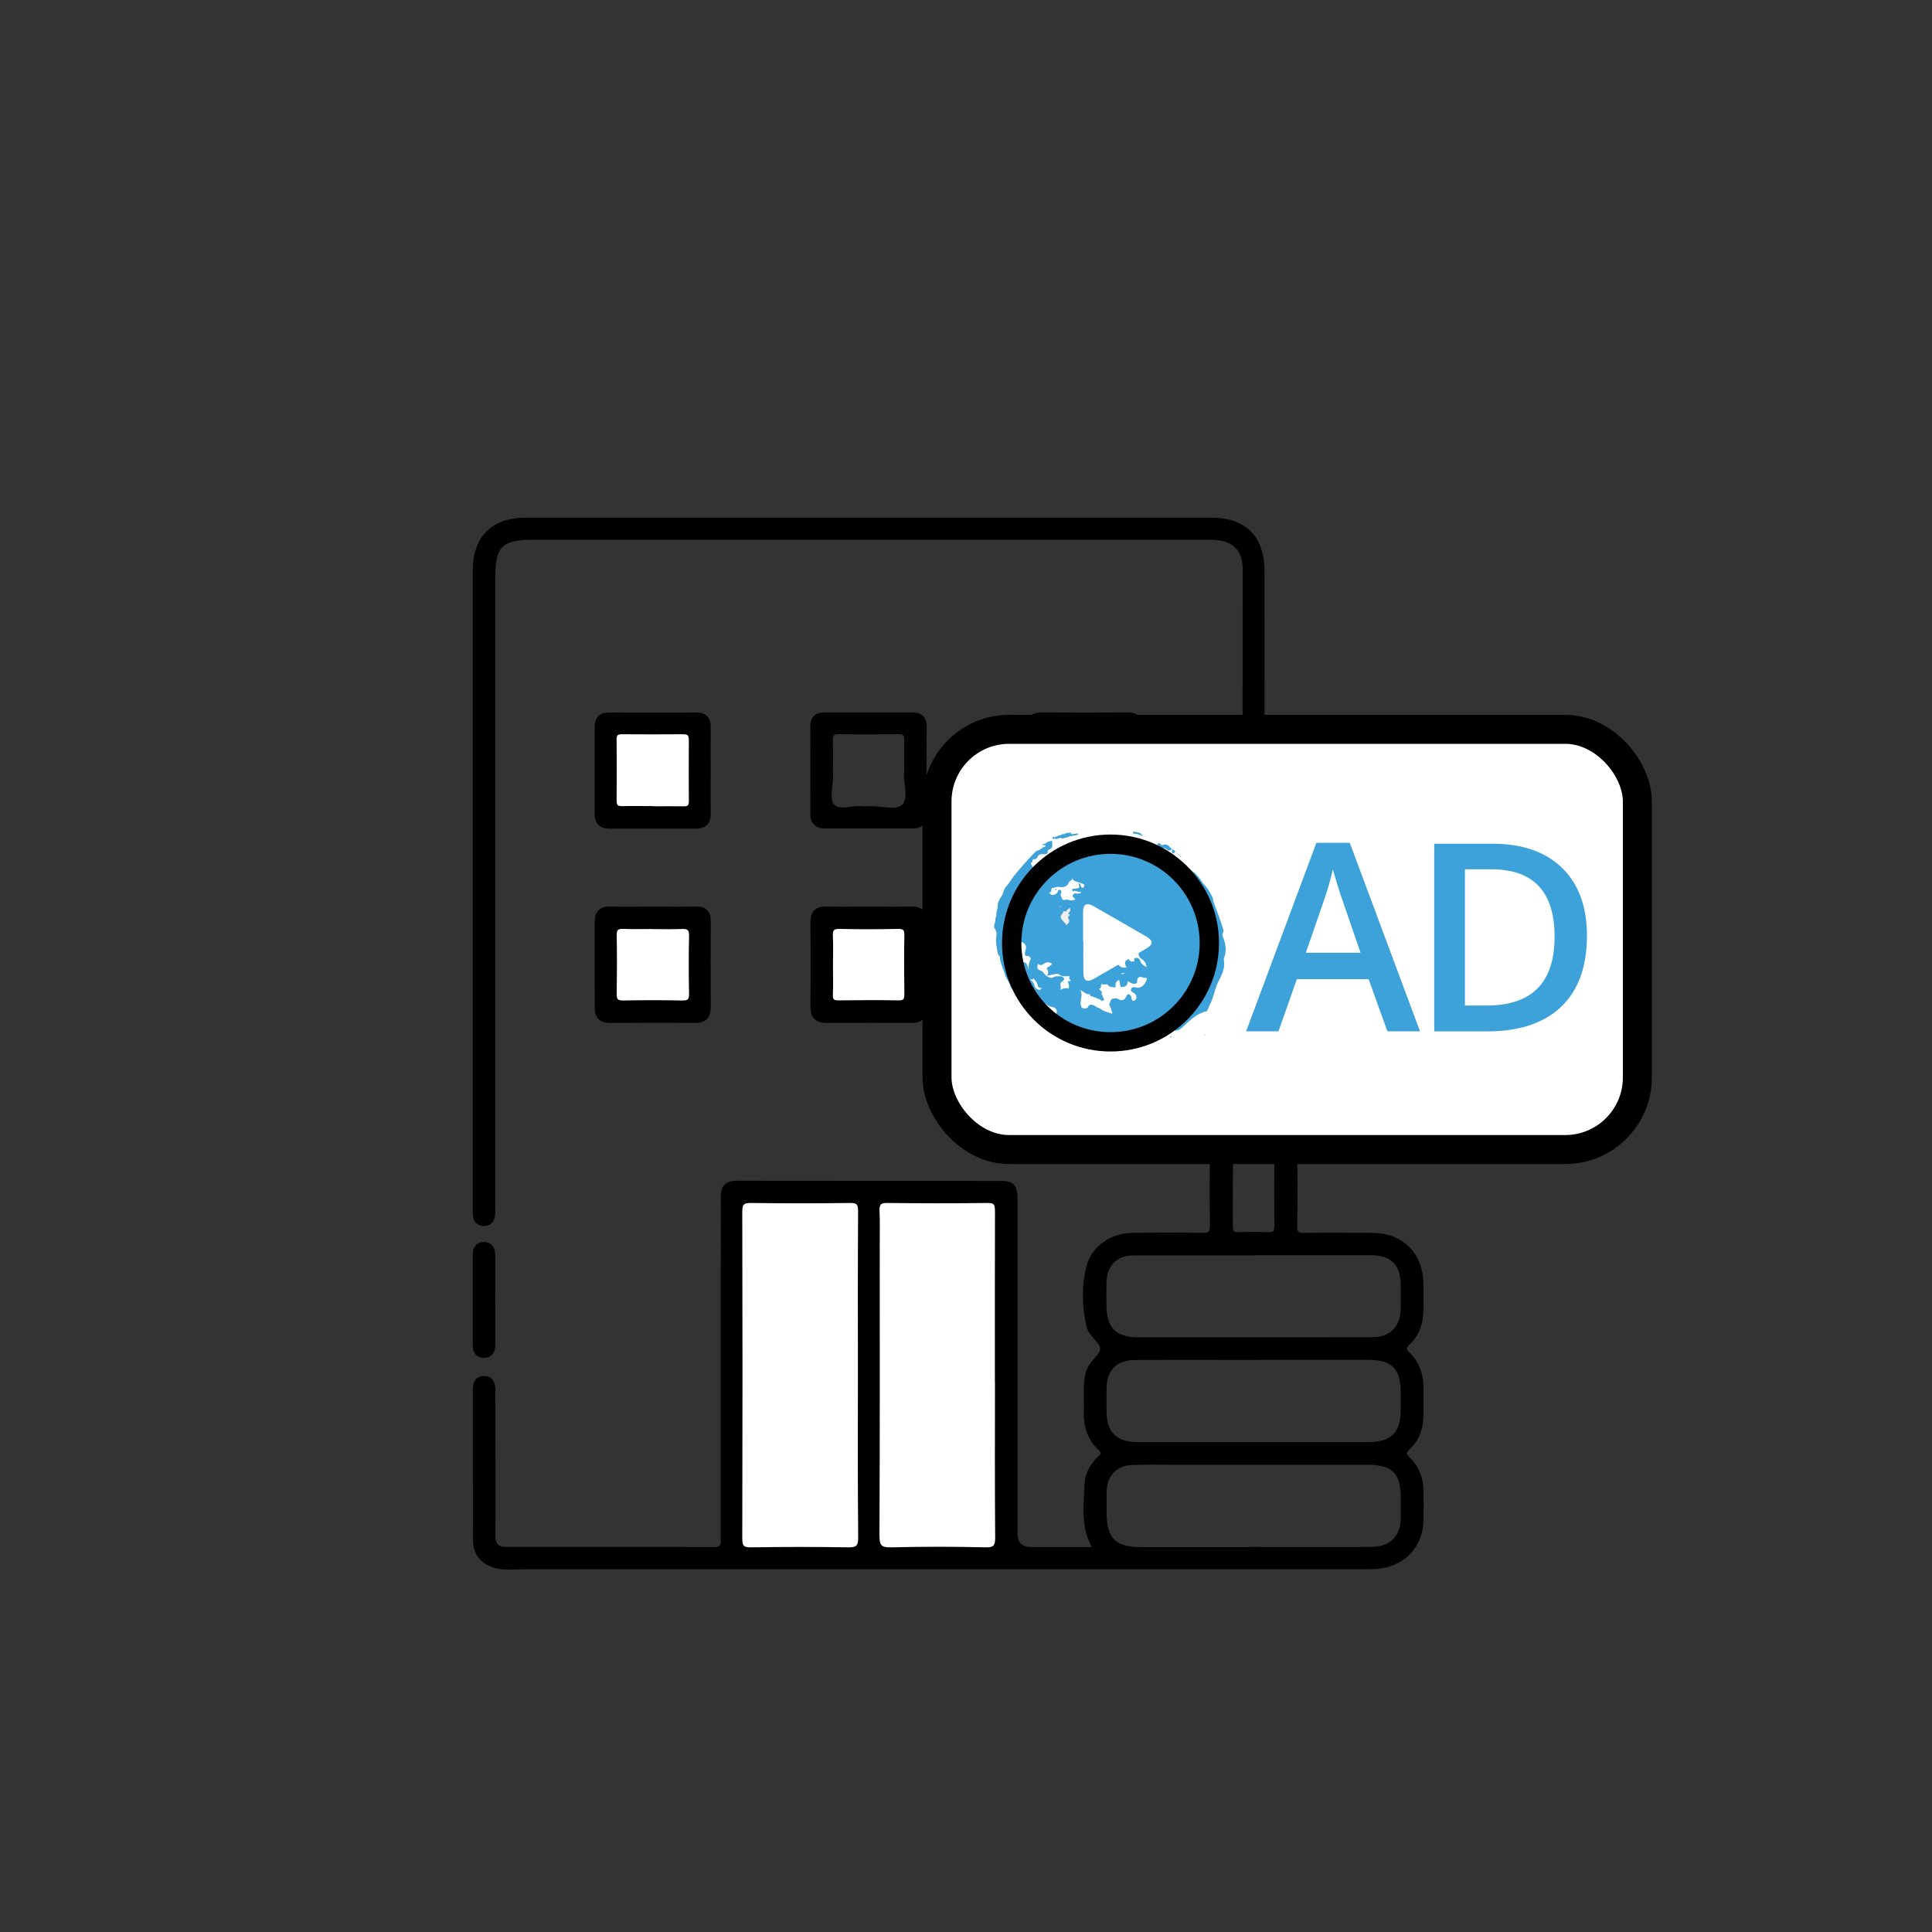 <?xml version="1.0" encoding="UTF-8"?>
<svg id="Layer_1" data-name="Layer 1" xmlns="http://www.w3.org/2000/svg" viewBox="0 0 200 200">
  <rect x="0" y="0" width="200" height="200" fill="#333333" stroke="none"/>
  <defs>
    <style>
      .cls-1 {
        stroke-width: .5px;
      }

      .cls-1, .cls-2, .cls-3 {
        stroke: #000;
        stroke-miterlimit: 10;
      }

      .cls-2 {
        fill: none;
        stroke-width: 2px;
      }

      .cls-3 {
        stroke-width: 3px;
      }

      .cls-3, .cls-4 {
        fill: #fff;
      }

      .cls-5 {
        fill: #3da1da;
      }

      .cls-5, .cls-4, .cls-6 {
        stroke-width: 0px;
      }

      .cls-6 {
        fill: #efefef;
      }
    </style>
  </defs>
  <rect class="cls-4" x="63.21" y="75.46" width="8.74" height="8.74"/>
  <rect class="cls-4" x="85.68" y="95.44" width="8.74" height="8.74"/>
  <rect class="cls-4" x="62.8" y="95.77" width="8.74" height="8.74"/>
  <rect class="cls-4" x="76.09" y="123.99" width="27.14" height="36.71"/>
  <g>
    <path class="cls-1" d="m113.45,160.37c-1.42-2.23-.99-4.47-.94-6.64.03-1.08.56-2.05,1.37-2.79.42-.38.45-.61.02-1.01-1.1-1.03-1.51-2.36-1.45-3.84.05-1.37-.16-2.75.24-4.1.29-.98,1.51-1.64,1.45-2.43-.05-.73-1.22-1.38-1.43-2.33-.45-2.02-.5-4.07,0-6.07.5-1.98,2.41-3.27,4.54-3.29,2.4-.02,4.8-.04,7.2.01.84.02,1.07-.28,1.05-1.08-.04-2.32-.04-4.64,0-6.96.01-.77-.24-1.01-1.01-1-3.74.03-7.47.02-11.21,0-4.22-.02-6.76-2.56-6.76-6.76,0-6.06,0-12.11,0-18.17,0-4.35,2.51-6.85,6.9-6.86,4.76,0,9.52-.03,14.28.02.94,0,1.19-.28,1.19-1.2-.02-9.01,0-18.01,0-27.02,0-2.09-1.23-3.22-3.5-3.22-10.26,0-20.53,0-30.79,0-13.21,0-26.43,0-39.64,0-3.06,0-3.93.89-3.93,3.91,0,21.83,0,43.66,0,65.48,0,.35,0,.71-.1,1.05-.12.42-.45.63-.91.59-.44-.04-.73-.29-.8-.73-.04-.31-.03-.63-.03-.94,0-21.98,0-43.97,0-65.95,0-3.31,1.86-5.2,5.19-5.2,23.68-.01,47.35-.01,71.03,0,3.42,0,5.23,1.84,5.24,5.26.01,8.85.02,17.7-.02,26.55,0,1.12.27,1.46,1.42,1.45,4.72-.07,9.44-.03,14.16-.03,4.3,0,6.8,2.51,6.81,6.82,0,6.14,0,12.27,0,18.41,0,3.89-2.59,6.5-6.51,6.53-3.78.03-7.55.03-11.33-.01-.85,0-1.18.18-1.15,1.1.06,2.32.05,4.64,0,6.96-.01.77.23,1.02,1.01,1,2.36-.04,4.72-.02,7.08,0,2.95.02,4.94,2,4.98,4.97.01.94.01,1.89,0,2.83-.02,1.27-.4,2.43-1.33,3.3-.56.52-.48.79.02,1.28.93.92,1.33,2.11,1.32,3.43,0,.94,0,1.89,0,2.83-.02,1.27-.4,2.43-1.33,3.3-.56.52-.48.79.02,1.28.9.89,1.31,2.04,1.32,3.31,0,.98.02,1.97,0,2.95-.06,2.57-1.78,4.47-4.32,4.77-.58.07-1.18.07-1.77.07-28.95,0-57.89,0-86.84,0-.9,0-1.81.12-2.71-.08-1.36-.3-2.26-1.24-2.26-2.63-.03-5.23-.02-10.46-.02-15.69,0-.63.2-1.11.92-1.1.72,0,.91.54.91,1.14.01,2.05,0,4.09.01,6.14,0,2.99.02,5.98-.01,8.97-.01,1.01.42,1.44,1.4,1.44,7.16,0,14.32-.02,21.47.01,1.08,0,.96-.63.96-1.31,0-9.28,0-18.56,0-27.84,0-2.44.03-4.88,0-7.31-.02-1.07.43-1.47,1.48-1.46,9.08.02,18.17,0,27.26.02,1.25,0,1.49.32,1.49,1.82,0,11.48,0,22.97,0,34.45q0,1.62,1.67,1.63c2.16,0,4.31,0,6.72,0Zm16.27-43.45c5.58,0,11.17.02,16.75,0,2.89-.01,4.63-1.78,4.63-4.64,0-6.17,0-12.35,0-18.52,0-3.03-1.71-4.77-4.74-4.78-11.05-.01-22.1-.01-33.15,0-3.04,0-4.75,1.74-4.75,4.77,0,6.02.1,12.04-.04,18.05-.08,3.3,2.03,5.21,5.14,5.16,5.39-.09,10.78-.03,16.16-.03Zm-40.66,25.47c0-5.66-.02-11.32.02-16.98,0-.88-.25-1.15-1.13-1.13-3.38.05-6.76.05-10.14,0-.9-.01-1.23.21-1.22,1.17.03,11.28.03,22.56,0,33.84,0,.87.26,1.15,1.14,1.14,3.34-.05,6.68-.06,10.02,0,1.02.02,1.35-.23,1.34-1.3-.06-5.58-.03-11.16-.03-16.74Zm14.18.09c0-5.7-.01-11.39.01-17.09,0-.77-.15-1.12-1.02-1.11-3.46.05-6.92.04-10.37,0-.85-.01-1.09.29-1.06,1.09.05,1.22.02,2.44.02,3.65,0,9.98.02,19.96-.03,29.94,0,1.23.36,1.5,1.53,1.47,3.22-.08,6.44-.08,9.66,0,1.08.03,1.3-.33,1.29-1.34-.05-5.54-.02-11.08-.02-16.62Zm26.55,17.91c4.05,0,8.09.02,12.14,0,2.13-.02,3.3-1.2,3.33-3.27,0-.67,0-1.34,0-2,0-2.77-.97-3.74-3.76-3.74-6.72,0-13.44,0-20.16,0-1.41,0-2.83-.03-4.24.03-1.65.08-2.74,1.25-2.79,2.91-.02.79,0,1.57,0,2.36,0,2.66,1.05,3.72,3.7,3.73,3.93,0,7.86,0,11.79,0Zm.04-19.86h0c-4.13,0-8.25-.02-12.38.01-2.01.01-3.12,1.17-3.15,3.16-.01.79,0,1.57,0,2.36.01,2.34,1.11,3.47,3.46,3.48,3.06.02,6.13,0,9.19,0,4.87,0,9.74,0,14.62,0,2.59,0,3.68-1.07,3.68-3.62,0-.63,0-1.26,0-1.89,0-2.45-1.05-3.5-3.52-3.51-3.97-.01-7.94,0-11.91,0Zm0-10.82c-4.17,0-8.33-.01-12.5,0-1.84,0-3,1.19-3.04,3.02-.02.79,0,1.57,0,2.36,0,2.51,1.09,3.6,3.57,3.6,4.17,0,8.33,0,12.5,0,3.89,0,7.78.01,11.67-.01,2.04-.01,3.19-1.19,3.22-3.24.01-.82,0-1.65,0-2.48-.02-2.14-1.13-3.26-3.27-3.27-4.05-.01-8.09,0-12.14,0Zm-2.46-6.39c0,1.21.01,2.43,0,3.64,0,.58.18.86.81.84,1.06-.03,2.12-.03,3.17,0,.62.02.82-.24.82-.83-.02-2.43-.02-4.86,0-7.29,0-.64-.3-.8-.87-.78-1.02.03-2.04.04-3.05,0-.67-.03-.9.25-.88.89.03,1.17,0,2.35,0,3.52Z"/>
    <path class="cls-1" d="m89.91,94.1c1.45,0,2.91.03,4.36-.01.99-.03,1.44.34,1.43,1.37-.03,2.94-.03,5.89,0,8.83,0,.95-.4,1.36-1.33,1.35-2.94-.01-5.89-.02-8.83,0-1.01,0-1.4-.47-1.39-1.45.02-2.9.02-5.81,0-8.71,0-1,.41-1.42,1.42-1.39,1.45.04,2.9.01,4.36.01Zm-3.93,5.78c0,1.02.03,2.04-.01,3.06-.03.68.22.88.88.87,2.04-.03,4.08-.04,6.12,0,.77.02.91-.3.9-.97-.03-2-.04-4,0-6,.02-.73-.24-.95-.95-.93-2,.04-4,.05-6,0-.82-.02-.99.32-.95,1.04.05.98.01,1.96.01,2.94Z"/>
    <path class="cls-1" d="m89.96,74c1.45,0,2.91.02,4.36,0,.93-.02,1.37.32,1.36,1.3-.03,2.99-.02,5.97,0,8.96,0,.85-.39,1.25-1.2,1.25-3.03,0-6.05,0-9.08,0-.87,0-1.28-.44-1.27-1.33.01-2.99,0-5.97,0-8.96,0-.82.38-1.23,1.22-1.22,1.53.01,3.07,0,4.6,0h0Zm3.9,5.97c0-1.25-.03-2.28,0-3.3.02-.63-.17-.93-.86-.92-2.04.03-4.09.04-6.13,0-.75-.01-.94.29-.91.98.05,1.22-.01,2.44.02,3.66.03,1.05-.44,2.39.19,3.08.65.71,2.01.15,3.05.24.23.02.47.02.71,0,1.25-.07,2.87.53,3.64-.23.83-.82.14-2.46.27-3.51Z"/>
    <path class="cls-1" d="m106.52,79.79c0-1.45.03-2.91-.01-4.36-.03-.99.33-1.44,1.36-1.43,2.95.03,5.9.03,8.84,0,.96,0,1.35.41,1.35,1.34-.01,2.95-.01,5.9,0,8.84,0,.96-.48,1.34-1.39,1.34-2.95,0-5.9,0-8.84,0-.93,0-1.35-.4-1.32-1.37.05-1.45.01-2.91.01-4.36Zm9.7.03c0-1.02-.03-2.05.01-3.07.03-.68-.14-1.01-.9-.99-2.04.04-4.09.02-6.13,0-.56,0-.87.14-.87.79.03,2.12.03,4.25,0,6.37,0,.63.24.81.84.8,2.08-.02,4.17-.03,6.25,0,.63,0,.82-.25.8-.84-.03-1.02,0-2.04,0-3.07Z"/>
    <path class="cls-1" d="m67.6,94.1c1.45,0,2.91.03,4.36-.01.95-.03,1.37.34,1.37,1.3-.02,2.95-.02,5.89,0,8.84,0,1-.41,1.42-1.42,1.41-2.91-.03-5.82-.02-8.72,0-.94,0-1.38-.39-1.37-1.33,0-2.95,0-5.89-.01-8.84,0-1,.42-1.42,1.43-1.38,1.45.05,2.91.01,4.36.01Zm.11,1.82c-1.06,0-2.12.03-3.17-.01-.71-.03-.97.21-.95.94.04,2,.03,4,0,6-.01.69.17.98.92.97,2.04-.04,4.08-.04,6.11,0,.71.01.97-.21.96-.93-.04-2-.04-4,0-6,.02-.81-.32-1.01-1.05-.97-.94.04-1.88.01-2.82.01Z"/>
    <path class="cls-1" d="m73.32,79.75c0,1.49-.02,2.98,0,4.48.01.89-.4,1.3-1.28,1.3-2.98,0-5.97,0-8.95,0-.88,0-1.28-.42-1.28-1.3.01-2.98.01-5.97,0-8.95,0-.88.38-1.27,1.29-1.27,2.98.02,5.97.03,8.95,0,.91,0,1.28.39,1.27,1.27-.02,1.49,0,2.98,0,4.48Zm-5.72,3.97c1.06,0,2.12-.02,3.18,0,.55.01.78-.21.78-.76-.01-2.12-.02-4.24,0-6.36,0-.61-.24-.84-.84-.84-2.12.02-4.24.01-6.36,0-.53,0-.78.2-.78.76.02,2.12.02,4.24,0,6.36,0,.61.23.84.83.82,1.06-.03,2.12,0,3.18,0Z"/>
    <path class="cls-1" d="m49.19,134.49c0-1.49,0-2.98,0-4.48,0-.61.14-1.15.84-1.18.78-.04.98.54.99,1.18.01,3.06,0,6.12,0,9.19,0,.61-.22,1.12-.92,1.12-.7,0-.91-.49-.91-1.12,0-1.57,0-3.14,0-4.71Z"/>
  </g>
  <rect class="cls-3" x="97" y="75.5" width="72.5" height="43.5" rx="7.47" ry="7.47"/>
  <g>
    <rect class="cls-6" x="108.08" y="94.07" width="4.59" height="4.59"/>
    <g>
      <path class="cls-5" d="m125.56,93.2c.38.97.73,1.94,1.05,2.93.05.17.03.34-.03.5-.05.13-.06.26.03.37.27.72.4,1.44.1,2.18-.03.07-.03.15-.02.23.18.87-.27,1.58-.62,2.32-.34.71-.42,1.51-.8,2.22-.13.24-.19.5-.34.73-1.05.22-1.74.95-2.48,1.62-.21.18-.41.4-.73.38-.28-.04-.56-.07-.72.24-.04.04-.08.06-.12.09-.14.06-.28.11-.42.16-.05.02-.09.02-.14.03-.1-.01-.16-.09-.25-.13-.04-.01-.05-.04-.04-.08-.02.03-.01.06.04.07.14.09.12.19.05.31-.03.04-.06.08-.1.11-.04.03-.09.05-.14.07-.05,0-.1,0-.15,0-.2-.12-.28-.05-.26.16-.03.04-.07.08-.11.1-.07.04-.15.06-.22.09-.05.02-.11.02-.16.03-.48-.05-.95.02-1.42.14-.04.03-.09.05-.13.07-.09.04-.19.05-.29.06-.11.01-.23.04-.34.03-.06-.04-.12-.08-.17,0-.04.02-.07.04-.11.06-.06.03-.11.07-.16.11-.03.03-.07.06-.1.09-.06.05-.12.07-.2.07-.17-.02-.34-.03-.5-.12-.06-.04-.05-.15-.15-.16-.04.02-.07.04-.11.06-.18.12-.31.31-.52.39-.79.06-1.49-.2-2.21-.47-.78-.29-1.48-.75-2.27-1.01-.05-.01-.1-.04-.14-.07-.08-.35-.46-.23-.66-.39-.12-.06-.24-.11-.34-.21-.08-.11-.12-.24-.16-.37-.01-.05-.02-.11-.03-.16-.02-.33.18-.58.3-.86.25-.57.16-.86-.44-.97-.72-.13-.8-.77-1.15-1.2.3-.17-.29-.68.29-.75-.25.03-.52-.03-.55-.26-.07-.42-.36-.63-.64-.9-.46-.44-.38-1.54.08-2.08.5.09.7.37.56.86-.08.27-.06.47.28.57.33.1.42.48.74.63.22.1.39.23.64.06.18-.12.42-.09.63-.09.16,0,.33.04.41.18.1.17-.05.31-.17.37-.39.21.02.55-.22.89.73-.49,1.34.07,1.99.02.29.05.19.31.25.48,0,.05-.01.1-.03.15-.04.4-.17.8.05,1.18.16.05.32.09.49.05.12-.04.15-.15.21-.25.03-.04.07-.07.11-.1.42-.13.66.28,1.01.34.05.02.09.04.13.07.09.08.18.15.29.19.11.04.22.09.34.13.19.05.36.13.55.18.07-.12-.03-.22-.05-.32-.02-.05-.03-.09-.04-.14-.02-.17-.14-.3-.2-.46,0-.05,0-.1.02-.14.1-.14.1-.33.24-.46.05-.02.1-.04.15-.04.14-.02.3-.08.41-.01.45.27.73.24.98-.29.13-.28.39-.17.49.14.04.14-.02.34.19.38.12.03.22-.06.28-.17.09-.19.07-.37-.08-.53-.16-.17-.55-.23-.41-.54.13-.3.45-.11.69-.11.27,0,.48-.13.65-.34.1-.12.17-.25.23-.4.1-.22.04-.33-.22-.29-.02,0-.04.01-.06,0-.57-.25-.7.04-.68.53-.25.15-.49.11-.71-.04-.19-.13-.36-.2-.59-.13-.23.06-.45,0-.51-.25-.06-.24.13-.47.31-.49.5-.08.6-.46.74-.82.09-.24.27-.36.51-.41.03-.03.12,0,.11-.07,0-.04-.09.03-.12-.03-.08-.15-.09-.3.11-.35.15-.03.31.02.4.15.09.14.09.32.23.44.04.04.08.07.11.11.1.12.27.15.38.27,0-.37-.18-.65-.49-.85-.32-.21-.41-.54-.23-.85.17-.31.06-.79.57-.94-.73.2-1.19-.33-1.76-.57-.45-.64-1.09-1-1.87-.84-.61.12-1.12.11-1.65-.2-.11-.07-.41-.11-.41.15-.02.8-.33.28-.56.13-.03-.02-.06-.05-.09-.07-.08-.04-.16-.08-.25-.06-.03.01-.06.04-.08.07,0,.04.03.07.07.1-.04.24.03.48.01.72-.02.19-.1.41-.35.49-.06,0-.11,0-.16-.03-.05-.03-.09-.07-.13-.1-.66-.74-.67-.91-.08-1.47-.21-.05-.55-.03-.49-.31.06-.32.38-.52.68-.65.3-.13.27.17.34.32,0,.03.02.06.05.08,0,0,0,.03,0,.03,0,0,0-.04,0-.04,0-.04,0-.07.04-.1.24-.09.3.12.42.23.04.04.07.08.06.14.02-.09-.07-.14-.11-.2-.05-.4-.53-.51-.68-.49-.75.12-.66-.4-.78-.84-.23.19-.46.42-.8.34-.14-.04-.25-.11-.31-.25-.02-.08,0-.15.07-.21.04-.02.09-.03.14-.02.02.02.04.07.08.01-.04.01-.06,0-.08-.05-.02-.05-.03-.1-.03-.15.12-.49.55-.44.89-.43.48.01.87-.14,1.04-.56.16-.4.46-.57.82-.71.03-.04.06-.07.08-.11-.3-.26-.67-.41-1.04-.52-.26-.08-.53-.12-.63-.44-.06-.2-.24-.21-.37-.07-.4.47-1.03.52-1.54.79-.4.21-.85.05-1.24-.12-.28-.13-.23-.74.12-.98.38-.26.67-.63,1.22-.71.4-.06.7-.49.76-.96.02-.05.04-.1.08-.15.27-.22.59-.31.92-.41.18-.04.36-.08.54-.12.1-.02.2-.03.29-.07.05-.02.1-.03.15-.05.08-.02.15-.04.23-.06.24-.06.49-.13.73-.2.88-.09,1.75-.19,2.64-.14.09,0,.18.02.27.04.11.03.22.08.32.12.41.11.85-.04,1.26.1.21-.44.64-.2.96-.31.05.01.09.04.13.07.3.18.7.09.99.32.58.16,1.11.4,1.53.83.36.43.89.5,1.39.64.05,0,.09.03.13.07.05.06.09.15.19.17.04,0,.09,0,.13.02.04.02.08.04.11.07.02.01.03.03.05.04.03.03.06.06.09.09.02.01.03.03.05.04.03.03.06.06.09.09.02.01.03.03.05.04.04.03.07.06.11.08.02.01.04.03.06.04.04.02.09.05.13.08.44.32.72.76,1.01,1.2h0c.48.5.84,1.07,1.07,1.72Z"/>
      <path class="cls-5" d="m110.36,86.23c.11,0,.23-.01.34-.02.04-.03.09-.04.14-.01.01.02.02.04.04.07,0,.05-.03.1-.06.13-.09.06-.18.11-.28.14-.11.02-.22.01-.31-.06-.03-.05-.03-.1.01-.14v-.04s.08-.03.12-.06Z"/>
      <path class="cls-5" d="m109.17,86.68c.2-.08.4-.17.6-.25.02.02.03.04.05.06.01.05.02.1,0,.15-.02.05-.06.08-.11.11-.18.02-.34.17-.53.07-.03-.05-.03-.09,0-.14Z"/>
      <path class="cls-5" d="m110.23,86.33s-.01.06,0,.09c-.05.15-.17.18-.31.18-.05-.02-.08-.07-.09-.12,0-.06.03-.09.08-.11.11-.01.22-.02.33-.04Z"/>
      <path class="cls-5" d="m109.17,86.68s0,.06,0,.1c-.07.07-.15.09-.22,0,0-.03,0-.06,0-.09.07,0,.15-.14.22,0Z"/>
      <path class="cls-5" d="m105.75,97.51c-.09.15-.14.32-.12.5.02.22-.1.36-.3.5.24.18.57.3.35.69-.12.22.14.4.29.41.36.04.37.32.43.52.14.45.12.45.58.49.06,0,.12.01.22.02-.17.17-.39.17-.59.28.11.15.31-.02.34.09.02.08-.01.19,0,.3.03.23-.21-.06-.29.11.22.15.38.33.44.65.06.34.47.42.8.48.49.1.72.5.53.94-.15.34-.38.66-.42,1.05-.4.15-.62-.05-.77-.37-.07-.15-.11-.32-.17-.48-.06-.62-.33-1.08-.99-1.25-.14-.03-.23-.14-.27-.28,0-.05,0-.11,0-.16.19-.28.37-.37.58-.02-.1-.37-.34-.63-.75-.71-.26-.05-.48-.18-.62-.39-.15-.22-.2-.43.14-.53.05-.01.08.06.13.04-.02-.04-.08,0-.1-.05-.09-.05-.18-.11-.18-.21.02-.75-.14-1.49-.04-2.23,0-.06.05-.1.09-.14.02,0,.04-.01.06-.01.05,0,.08.07.14.04-.06,0-.08-.05-.12-.08-.14-.39.06-.83-.25-1.22-.15-.19.03-.47.34-.57-.38-.3-.69-.57-.15-.95.15-.1.07-.28.06-.43-.01-.23.03-.46.13-.66.06-.03.14-.05.03-.12-.2-.42-.23-.83.14-1.17.08-.07.24-.07.14-.23-.1-.17-.23-.31-.43-.35-.13-.03-.25.04-.26.17-.08.65-.66,1.07-.77,1.7-.02.05-.04.11-.07.16-.05.08-.1.14-.16.21-.12.12-.23.31-.43.21-.25-.13-.19-.38-.18-.61-.03-.49.27-.86.5-1.25h0c.13-.32.17-.68.47-.92.19-.27.39-.54.58-.81.23-.1.46-.02.7-.03.31,0,.71.22.72-.41,0-.28.35-.2.5-.03.22.25.47.31.78.29.28-.02.52.02.38-.41-.08-.22.13-.22.3-.17.08.09.18.14.32.16-.12-.03-.22-.05-.29-.13.1-.35.41-.33.66-.31.47.04.93.12,1.4.12.2,0,.41.06.46.28.05.22-.14.42-.31.42-.33.02-.62.51-1,.07-.16-.18-.07.06-.1.09-.24.3-.3.31-.64.02q-.06-.05-.34.18c-.07.03-.11-.09-.18-.03.05,0,.07.04.05.08-.07.1-.19.12-.3.15-.4.11-.38.32-.14.58-.02.13-.12.17-.23.2-.17.04-.46-.13-.41.27.01.13-.18.22-.3.3-.36.15-.72.28-.31.75.14.16.07.35-.12.42-.4.16-.41.14-.35.6,0,.08,0-.02.02.05.07.21.13.41-.07.61-.08.08.11.03.12.1.09.59.09,1.17-.26,1.7-.14.22-.06.49-.12.72Z"/>
      <path class="cls-5" d="m108.23,90.94c.13-.01.19-.08.24-.2.09-.23.3-.3.47-.16.23.19-.1.21-.13.33.41-.03.41-.03.33-.41-.02-.09,0-.15.07-.19.09-.05.15,0,.18.08.03.09.1.16.15.24.1.16.14.38.31.04.05-.11.17-.06.26-.06.17,0,.3-.05.41-.17.16-.18.14-.34-.09-.35-.34-.01-.67-.04-1-.06-.17-.01-.32,0-.5-.07-.24-.09-.49.04-.69.19-.08,0-.15,0-.2.01-.06.04-.06.07-.02.11.11.11.25.24.16.39-.09.15-.28.2-.47.17-.13-.02-.26-.05-.4-.01-.25.07-.46.02-.57-.25-.03-.09-.1-.16-.2-.2-.05-.02-.12-.04-.16-.02-.08.03-.08.11-.06.19.09.44.05.49-.42.44-.36-.04-.73.04-1.08-.13.75-.92,1.52-1.82,2.36-2.67.04-.03.09-.06.13-.09h0c.11-.04.23-.08.34-.12l.03.04-.02-.04c.04-.08.12-.13.21-.14.11,0,.19-.04.23-.14.04-.04.09-.07.13-.11,0,0,.05.03.05.03.07.04,0-.03.02-.03,0-.08,0,.03,0-.04.04-.06.1-.08.16-.04.02.01.04.03.06.06,0,0,0-.04,0-.04-.08-.01-.08-.07-.07-.13.14-.12.27-.25.48-.12,0,.26.06.54-.3.66-.06.02-.22.1-.17.31.04.14-.21.19-.36.18-.32-.01-.6,0-.74.36-.03.07-.15.18-.29.17-.27-.03-.14.22-.24.3-.14.11-.15.14-.03.32.19.29.13.3.43.37.36.08.68.14.96-.18.08-.09.22-.07.34-.05.38.05.04-.26.18-.33.19-.09.29.23.47.11.1-.07.08-.23.2-.33.29-.24.58-.21.64.15.04.27.26.28.38.3.29.06.55.14.78.32.11.08.24.12.39.12.13,0,.31-.01.29.19-.02.19-.19.15-.32.16h0c.04.11.09.21-.11.24-.17.02-.33.1-.5.15.23.35-.22.36-.29.56-.18.51-.61.52-1.04.46-.23-.03-.41.09-.62.11-.18.02-.15.19-.16.32-.03.05-.07.09-.12.12-.04.04-.08.08-.12.12-.16.14-.3.04-.44-.04-.04-.04-.06-.08-.06-.14-.03-.12.3-.11.1-.28-.04-.02-.09-.04-.13-.05-.11-.05-.22-.08-.3-.17-.13-.05-.23-.14-.38-.12.08-.38.25-.62.66-.58.08,0,.14-.05.19-.11Z"/>
      <path class="cls-5" d="m108.82,87.02s.08.09.12.13c0,.03,0,.07,0,.1-.18.03-.34.09-.46.23h0s-.09.05-.13.07c-.02.05-.05.07-.1.07-.02-.02-.02-.04,0-.07v-.02c-.06-.07-.06-.14,0-.21.13-.23.41-.17.59-.31Z"/>
      <path class="cls-5" d="m108.23,87.32c0,.07,0,.14,0,.21-.08-.1-.27.05-.31-.13.1-.03.21-.05.31-.08Z"/>
      <path class="cls-5" d="m108.1,87.67c-.03.12-.03.28-.23.14.05-.09.14-.12.23-.14Z"/>
      <path class="cls-5" d="m105.75,97.51c-.33-.19,0-.48-.11-.7.42-.41.43-.93.37-1.46,0-.08.06-.17.1-.26-.07-.17.08-.24.17-.31.25-.2.22-.4.03-.62,0-.05,0-.1.03-.15.28-.1.55-.25.87-.19.05.06-.07.04.01.04.05,0,.06-.04.06-.08.41-.51,1.06-.69,1.53-1.12.33,0,.62-.1.73-.45.03-.08.1-.12.18-.1.12.02.14.12.14.22,0,.07-.03.15-.05.22-.07.18.11.3.13.47.03.2.27.15.44.11.23-.05.4.17.67.14.15-.02.2.32.12.54-.1,0-.18-.04-.24-.12-.07-.09-.16-.09-.23,0-.27,0-.2-.24-.29-.39-.32.12-.41.49-.81.62.24.11.39.27.59.15.2-.12.2.06.22.14.04.13-.04.17-.17.13-.22-.08-.15.12-.22.18-.46.46-.07.72.2,1.01.04.04.08.08.12.12-.05.06-.13.05-.2.06.07,0,.15,0,.2.06h0c.18.33-.12.6-.1.91.01.13-.11.29.08.39.31.12.47.3.36.66-.1.32.08.5.37.6.56.2.83.9.49,1.28-.04.03-.08.05-.13.07-.04.02-.08.04-.13.05-.03,0-.08-.01-.06.05.03-.03.06-.02.09,0,.03.04.05.08.07.13.12.34-.2.6-.18.92-.01.11-.08.17-.2.17-.12-.05-.22,0-.32.06-.36-.03-.73.09-1.07-.19-.14-.11-.37-.05-.57,0-.2.06-.41.08-.67.14q.28-.32-.02-.78c.16-.18.45-.23.56-.47-.42-.21-.53-.2-1,.09-.09.06-.2.08-.28.03-.27-.17-.6-.31-.81-.53-.17-.17-.22-.44-.56-.39-.11.02-.16-.1-.16-.2,0-.11,0-.24.04-.34.19-.45.02-.75-.41-.94Z"/>
      <path class="cls-5" d="m117.08,98.31c-.16-.09-.37-.11-.29-.41.06-.22-.23-.23-.33-.2-.16.05-.07.18.03.26h0c-.02.07-.04.2-.07.21-.53.07-.5.54-.63.87-.07.18-.08.35-.33.26-.22-.08-.32.04-.43.19-.06.09-.21.15-.13.29.1.16.29.2.41.1.23-.2.38-.13.53.06.2.25.48.22.75.22.03.04.04.08.03.13-.07.1-.15.18-.25.25-.05.02-.1.02-.15,0-.11-.05-.21-.13-.33-.16-.19-.04-.31.05-.37.21-.12.28-.42.24-.63.36-.16.1-.3.22-.5.23-.05,0-.11,0-.16-.02-.12-.04-.23-.11-.35-.14-.08-.06-.09.03-.12.07-.08.07-.17.08-.26.06-.05-.01-.1-.04-.14-.07-.55-.5-.03-.88.15-1.3.04-.13.09-.26.19-.36.07-.08.16-.14.26-.18.15-.08.31-.15.36-.33.03-.04.06-.07.11-.09.19-.02.39.05.59-.03.26,0,.24-.1.18-.32-.21-.75-.02-1,.8-1.16.05,0,.09-.01.14-.02.05-.26-.21-.18-.31-.28-.17-.18-.38-.32-.42-.58-.03-.18.21-.47-.15-.5-.37-.02-.82-.26-1.09.23-.05.07-.12.12-.2.16-.2.06-.4.07-.6-.02-.1-.07-.08-.16-.02-.25.18-.27.39-.49.34-.87-.03-.21.17-.45.47-.37.27.07.33.25.15.48-.05.04-.1.04-.16,0,.02.03.04.05.08.06.47-.34.96-.29,1.45-.04.25.1.49.03.71-.13.06.22-.15.25-.15.39.16.31.59-.03.76.29,0,.01.11,0,.16-.03q.4-.17.55.24c-.16.1-.35,0-.51.08.01.16.08.28-.05.46-.39.53-.37.8.21,1.1.36.19.31.46.37.72.02.1-.04.22-.07.34-.1-.26-.53-.15-.55-.48h0Z"/>
      <path class="cls-5" d="m115.66,95.32c-.09.03-.17.08-.27.02-.38-.2-.73-.12-1.06.11-.17.12-.18-.03-.2-.14.1-.11.26-.21.07-.36-.07-.06-.21-.13-.25-.02-.05.13-.36.2-.11.41.08.06.17.16.07.23-.26.18-.31.52-.59.68.15.09.32.17.3.38-.02.12-.02.24-.03.36,0,.02-.02.05-.03.07-.04.03-.09.05-.15.06-.29,0-.57-.14-.89.06-.23.15-.53.04-.71-.2-.13-.18-.29-.29-.5-.35-.16-.12-.31-.25-.53-.13-.04.03-.09.05-.14.07-.17.04-.31.21-.51.13-.03-.33.17-.61.23-.92.34-.25.42-.43.23-.7-.1-.15-.01-.19.08-.26.15-.12.09-.18-.07-.19,0-.09.02-.18.12-.23.12-.08.24-.08.35,0,.3-.04.31.31.53.39.14-.22-.13-.36-.07-.58.5-.07.98-.15,1.37.34.15.18.31.04.4-.14.05-.1.06-.25.23-.14.34.23.75.13,1.11.15.41.02.63.2.77.49.08.17.12.25.32.2.07-.02.06.06-.05.22Z"/>
      <path class="cls-5" d="m107.29,93.93c-.07-.02-.19-.07-.22-.04-.22.19-.47.15-.72.16-.13.07-.2.2-.29.31-.02.01-.04.03-.06.04-.19-.17-.15-.4-.08-.58.06-.17,0-.33.03-.5.24-.05.15.24.3.27.07.02.14.07.21,0,.05-.06.08-.13.03-.21-.02-.03-.06-.05-.08-.08-.08-.17-.36-.18-.34-.43l.56-.34c.07-.03.14-.06.21-.1.45.14.87-.07,1.3-.12.16.04.31.08.47.12.08.08.16.15.24.23-.1.36-.27.62-.72.58-.2-.01-.37.11-.32.31.06.29-.08.2-.24.18-.13-.02-.2.09-.25.2Z"/>
      <path class="cls-5" d="m116.37,100.5c0-.15.08-.23.24-.23.17.2.3.02.43-.05.21-.12.36-.11.4.17-.17.36-.48.46-.85.43-.08,0-.15-.06-.22-.07-.11-.01-.25-.05-.28.11-.02.11.08.16.17.2.49.27.55.38.44.78q-.1.36-.7.34c-.04-.23-.09-.47-.14-.74-.39.15-.41.44-.38.8-.28-.11-.59.02-.79-.28-.13-.19-.37.05-.54-.07-.03-.03-.04-.06-.04-.09,0-.03,0-.05.01-.05.11-.16.27-.19.45-.18.36,0,.62-.15.81-.44-.01-.45.44-.57.65-.85.11.04.19.12.24.23.04.11.08,0,.12,0Z"/>
      <path class="cls-5" d="m107.17,103.61c.03.07.09.13.1.21.04.44.29.67.73.71,0,.04,0,.08,0,.12.03.12.03.24.12.34.12.04.24.08.35.12.03.15.3.15.25.36-.3.21-.52.03-.72-.16-.28-.28-.62-.45-.99-.59-.05-.02-.1-.04-.14-.08-.12-.17-.24-.33-.46-.37-.23-.1-.41-.26-.51-.5-.05-.14-.07-.29-.12-.43-.03-.11-.07-.21-.15-.31-.03-.03-.06-.07-.09-.1-.04-.03-.07-.06-.1-.09-.02-.01-.04-.03-.06-.04-.04-.03-.08-.06-.11-.1-.1-.12-.15-.27-.2-.41-.01-.18-.21-.43.17-.48.19.12.46-.02.63.17,0,.04,0,.07,0,.11-.3.33.34.35.22.62.32.03.44.25.52.52.08.26.38.23.56.35Z"/>
      <path class="cls-5" d="m109.17,105.58c.43-.06.76.08,1,.43.12.17.27.21.49.22.38.02.77.11,1.03.45.07.1.17.18.29.15.36-.09.68.12,1.01.19.27.06.52.07.79.06.04.05.06.11.05.18-.03.06-.07.11-.13.14-.82.13-1.62.11-2.41-.16-.06,0-.12-.02-.18-.04-.27-.1-.55-.18-.78-.37-.32-.3-.48-.76-.94-.93-.1-.08-.25-.13-.22-.3Z"/>
      <path class="cls-5" d="m119.8,105.35s.07,0,.1-.02c.21-.19.46-.28.74-.31.32.05.46-.22.66-.37.15-.07.27,0,.38.09.09.3-.1.5-.25.71-.04.04-.08.07-.12.09-.07.04-.13.07-.2.11-.04.03-.09.05-.14.07-.07.03-.14.06-.22.08-.7.14-1.43.2-1.98.73-.47.13-.9.49-1.44.22-.09-.18.07-.23.17-.31.16-.09.37-.06.53-.16h0c.06-.09.18-.07.26-.11.03.01.06,0,.08-.03.07-.18.24-.16.39-.2.04.01.07,0,.09-.04.04-.03.09-.06.13-.08h0c.1-.1.22-.18.34-.24h0c.15-.09.34-.12.48-.23Z"/>
      <path class="cls-5" d="m110.94,100.96c.1,0,.19-.02.23-.12-.04-.2.19-.33.17-.52-.03-.35.19-.36.45-.32.05,0,.1,0,.15,0,.17.05.42-.11.49.18.04.39-.51.45-.49.83-.03.05-.07.09-.1.13.37.27.2.61.13.93-.08.18-.29.29-.32.51h0s-.09.07-.14.1c-.19.04-.39.11-.59.03-.06-.11-.04-.21.06-.29.04-.1.37.11.22-.19-.03-.21-.12-.43-.03-.66-.1,0-.26.4-.35-.02,0-.04,0-.08,0-.11.05-.15.09-.3.12-.46Z"/>
      <path class="cls-5" d="m111.65,91.44c.21.01.21.19.26.33.03.08.08.14.17.13.09,0,.12-.09.15-.16,0-.02.01-.04.01-.06,0-.18.18-.31.15-.5.2,0,.39-.01.59,0,.23,0,.35.16.28.36-.04.12-.17.18-.17.35,0,.32-.13.47-.43.5-.35.03-.69,0-1.03-.08-.09-.02-.19-.04-.28-.08-.12-.06-.35.18-.36-.1,0-.17.21-.12.34-.14.44-.06.45-.08.33-.53Z"/>
      <path class="cls-5" d="m117.43,100.39c-.09-.01-.11-.21-.27-.09-.16.12-.35.19-.41.41-.2-.13-.12-.3-.15-.43v-.12c0-.1-.05-.18-.09-.26-.13-.23.02-.54.26-.6.03,0,.1,0,.11,0,.13.39.4.21.66.18.31-.04.38.05.23.35-.09.19-.07.47-.34.56Z"/>
      <path class="cls-5" d="m111.54,92.52c.23-.09.41-.06.47.22.04.17.14.28.34.22.09-.02.16.02.21.07.08.09.27.15.18.32-.07.13-.19.08-.31.04-.09-.03-.22-.06-.28-.02-.16.12-.29.14-.47.05-.27-.14-.39-.41-.63-.59-.1-.07.1-.35.26-.36.07,0,.15.03.23.05Z"/>
      <path class="cls-5" d="m115.43,106.61s.08,0,.12,0c.04-.04.08-.04.12,0,.11-.05.22-.12.35-.12.12.09.24.09.35,0h0c.09-.09.19-.11.31-.08.05.02.1.05.14.09.03.04.05.09.06.14,0,.18-.36.09-.26.34-.09.1-.21.15-.33.21-.13.06-.26.1-.4.12-.06,0-.12.01-.18.01-.43,0-.87.06-1.19-.32-.04-.05-.04-.11-.02-.17.21-.01.41,0,.59.12.04-.04.08-.07.12-.11h0c.06-.09.14-.17.24-.23Z"/>
      <path class="cls-5" d="m110.82,101.54c.24.23.33-.26.57-.07-.39.2.05.51-.1.76-.05.11-.15.16-.24.23-.09.05-.12.14-.12.23.07.13-.05.17-.12.23-.13-.01-.18-.05-.2-.21-.04-.34.17-.68-.06-1.02-.06-.09.14-.14.26-.15Z"/>
      <path class="cls-5" d="m114.13,101.77s0,.08,0,.11c-.04,0-.08,0-.12,0-.11.14-.28.24-.24.46-.1.17.19.33,0,.49-.16.1-.31.06-.45-.04-.04-.03-.08-.07-.11-.12-.04-.06-.09-.13-.13-.19-.05-.06-.09-.13-.12-.21-.02-.08-.03-.16-.02-.25.06-.26.25-.39.49-.46.25-.01.49,0,.68.2Z"/>
      <path class="cls-5" d="m119.79,87.36c.1-.01.21-.15.31-.02.07.07.16.18.23.14.51-.22.72.18,1,.43-.19.13-.38.22-.56.01-.13-.16-.33-.08-.46-.15-.19-.1-.44-.17-.53-.41Z"/>
      <path class="cls-5" d="m113.3,102.69c.15.08.3.14.47.11.13-.06.18.03.23.12h0c0,.43-.34.31-.59.35-.12-.04-.24-.08-.36-.12-.09-.06-.17-.14-.23-.23h0c-.11-.09-.37-.07-.27-.32.28-.22.47.28.75.09Z"/>
      <path class="cls-5" d="m116.72,106.49c-.12,0-.24,0-.36,0,.02-.07.03-.18.1-.18.52,0,1.04-.27,1.56-.03-.1.16-.25.24-.44.24-.25.01-.49.16-.75.09h0s-.08-.07-.12-.11Z"/>
      <path class="cls-5" d="m112.6,102.57c-.04.19.16.23.22.35-.25.02-.46-.09-.65-.23-.16-.12-.32-.23-.53-.11-.2-.29.03-.37.24-.46.17-.09.28.07.41.12.11.06.23.11.32.2.03.05.02.09,0,.14Z"/>
      <path class="cls-5" d="m113.42,103.27c.15-.2.51-.05.59-.35.15.08.11.28.22.39.07.07.1.16,0,.24-.09.06-.21.09-.26,0-.13-.2-.41-.11-.54-.29Z"/>
      <path class="cls-5" d="m114.48,106.84s0,.08,0,.12c0,.02-.02.05-.03.07-.12.15-.3.17-.47.23-.08,0-.15,0-.21-.06,0-.04,0-.08,0-.12.11-.2.27-.35.47-.46.04.04.08.04.12,0,.03-.05.07-.1.13-.07.06.03.03.09.02.14-.01.05-.02.11-.03.16Z"/>
      <path class="cls-5" d="m110.83,102.92c.04-.08.08-.15.12-.23.18-.11.38-.13.59-.12.08.12.08.23,0,.35-.24.19-.47-.04-.71,0Z"/>
      <path class="cls-5" d="m120.65,105.01c-.27.05-.4.42-.74.31-.03-.08-.1-.19,0-.25.23-.12.48-.25.74-.07Z"/>
      <path class="cls-5" d="m108.7,105.46c-.06-.13-.25-.17-.23-.35.24.11.49.21.76.2.05.16-.15.15-.17.26-.04.11-.12.16-.24.13-.09-.05-.17-.12-.12-.24Z"/>
      <path class="cls-5" d="m117.33,86.08c.36.08.77.06.98.46-.31-.1-.61-.25-.96-.24-.13,0-.03-.14-.02-.22Z"/>
      <path class="cls-5" d="m109.88,86.78c-.05-.04-.1-.09-.16-.13.01-.04.03-.08.04-.11.04-.02.08-.03.12-.01.12-.04.23-.07.35-.11.11,0,.22,0,.33,0,.05-.02.1-.02.16,0,.03.05.03.09,0,.14h0c-.07.06-.17.05-.24.11-.2.03-.38.16-.59.12Z"/>
      <path class="cls-5" d="m118.76,105.93c-.11.1-.23.18-.39.2-.03-.05-.06-.1-.1-.14-.06-.08-.14-.16-.06-.25.07-.08.19-.07.27-.03.1.05.18.14.27.21Z"/>
      <path class="cls-5" d="m110.94,100.96c.12.19.13.36-.12.46-.26-.04-.07-.23-.12-.35.06-.07.07-.26.24-.11Z"/>
      <path class="cls-5" d="m121.35,87.92c.15.04.25.13.32.26-.1.03-.13.23-.26.15-.15-.1-.06-.27-.05-.41Z"/>
      <path class="cls-5" d="m110.94,86.33c.24.07.47-.12.71,0-.2.19-.47.14-.71.22-.06-.07-.06-.15,0-.22Z"/>
      <path class="cls-5" d="m113.77,102.35q-.2-.25.24-.46c-.08.15.06.42-.24.46Z"/>
      <path class="cls-5" d="m114.01,102.92c-.08-.04-.16-.08-.23-.12.04-.15-.21-.3,0-.46.05.2.42.28.24.58Z"/>
      <path class="cls-5" d="m108.82,105.68c.08-.04.16-.08.24-.11.04,0,.07,0,.11,0,.08.07.16.15.25.22-.21.17-.41.17-.6-.02,0-.03,0-.06,0-.09Z"/>
      <path class="cls-5" d="m119.32,105.58c-.09.12-.19.21-.34.24.04-.12.07-.24-.01-.36h0c.14,0,.24.07.36.12Z"/>
      <path class="cls-5" d="m119.8,105.35c-.1.18-.3.2-.48.23.11-.17.28-.22.48-.23Z"/>
      <path class="cls-5" d="m109.36,92.06s-.02.08-.05.09c-.02,0-.06-.02-.1-.04.01-.03.02-.08.05-.09.02,0,.06.02.1.04Z"/>
      <path class="cls-5" d="m108.11,104.99c-.1-.09-.23-.18-.12-.34.14.08.11.22.12.34Z"/>
      <path class="cls-5" d="m115.43,106.61c-.04.11-.12.19-.24.23,0-.15.08-.23.24-.23Z"/>
      <path class="cls-5" d="m116.37,106.49c-.12.15-.24.15-.35,0,.12,0,.24,0,.35,0Z"/>
      <path class="cls-5" d="m110.94,86.33c0,.07,0,.15,0,.22-.08,0-.15,0-.23.01,0-.04,0-.08,0-.12.01-.06.09-.07.11-.12h0s.09-.03.13,0h0Z"/>
      <path class="cls-5" d="m110.69,93.91s-.03.05-.07.09c0,0-.04-.03-.07-.04.03-.04.07-.08.1-.12.05-.04.07-.03.03.07Z"/>
      <path class="cls-5" d="m111.06,94.39c-.12,0-.24,0-.35,0,.12-.15.24-.15.35,0Z"/>
      <path class="cls-5" d="m111.53,102.92c0-.12,0-.23,0-.35.04,0,.08,0,.12,0,0,.13.02.26-.12.35Z"/>
      <path class="cls-5" d="m112.83,102.92c.11.04.19.12.23.23-.15,0-.23-.08-.23-.23Z"/>
      <path class="cls-5" d="m110.47,86.67c.06-.09.14-.11.24-.09-.07.06-.14.11-.24.09Z"/>
      <path class="cls-5" d="m110.5,92.83s0,.04-.02.04c-.02,0-.03,0-.05-.01,0-.01,0-.04.02-.04.02,0,.03,0,.05.01Z"/>
      <path class="cls-5" d="m111.18,93.82c.05.03.11.1.09.11-.13.05-.05-.07-.09-.11Z"/>
      <path class="cls-5" d="m110.99,94.11s-.03.02-.05.02c-.01,0-.03-.02-.04-.03.03-.04.06-.03.09,0Z"/>
      <path class="cls-5" d="m110.35,95.78c-.06,0-.15,0-.15-.06,0-.06.09-.05.15-.06v.12Z"/>
      <path class="cls-5" d="m110.08,101.72s0-.04.02-.04c.02,0,.03,0,.05.01,0,.01,0,.04-.02.04-.02,0-.03,0-.05-.01Z"/>
      <path class="cls-5" d="m118.29,106.16c-.06.1-.16.11-.26.12.05-.12.15-.13.26-.12Z"/>
      <path class="cls-5" d="m121.68,88.19c.06,0,.11.04.11.1-.04-.03-.07-.07-.11-.1Z"/>
      <path class="cls-5" d="m121.79,88.3c.06,0,.09.05.11.1-.04-.03-.07-.07-.11-.1Z"/>
      <path class="cls-5" d="m121.91,88.42c.07,0,.11.03.12.1-.04-.03-.08-.07-.12-.1Z"/>
      <path class="cls-5" d="m122.03,88.52c.07,0,.11.04.12.11-.06-.01-.11-.05-.12-.11Z"/>
      <path class="cls-5" d="m122.16,88.63c.07,0,.11.05.13.12-.07-.01-.11-.05-.13-.12Z"/>
      <path class="cls-5" d="m108.7,92.32s.08-.08.12-.12c0,.04,0,.08,0,.12-.04,0-.08,0-.12,0Z"/>
      <polygon class="cls-5" points="108.82 92.32 108.87 92.35 108.85 92.37 108.82 92.32"/>
      <path class="cls-5" d="m110.71,93.7c.08.04.08.08,0,.12v-.12Z"/>
      <polygon class="cls-5" points="110.59 94.63 110.56 94.67 110.54 94.65 110.59 94.63"/>
      <path class="cls-5" d="m116.49,97.97s.02-.05.03-.05c.04,0,.03.03-.03.05h0Z"/>
      <path class="cls-5" d="m118.96,105.46s-.05-.02-.05-.03c0-.04.03-.03.05.03h0Z"/>
      <path class="cls-5" d="m118.98,105.82c-.02.07-.07.09-.13.08.03-.05.07-.08.13-.08Z"/>
      <path class="cls-5" d="m115.66,106.61s-.08,0-.12,0c.04-.08.08-.08.12,0Z"/>
      <path class="cls-5" d="m114.36,106.61c-.04.08-.08.08-.12,0,.04,0,.08,0,.12,0Z"/>
      <path class="cls-5" d="m115.19,106.84s-.08.08-.12.11c.04-.04.08-.08.12-.11Z"/>
      <path class="cls-5" d="m124.26,103.26c-.07,0-.14,0-.21,0-.02-.21.1-.17.23-.11h0s0,.07-.02.11Z"/>
      <path class="cls-5" d="m109.88,86.53s-.08,0-.12.01v-.05s.08-.01.13-.02v.05Z"/>
      <path class="cls-5" d="m105.87,102c-.14,0-.27,0-.41.03-.14.03-.17-.04-.18-.15-.04-.04-.07-.07-.11-.11-.1-.12-.16-.26-.24-.39-.2-.33-.39-.67-.27-1.08.02-.05.02-.13,0-.17-.58-.77-.32-1.75-.68-2.58-.17-.4-.16-.78.11-1.14.42-.54.38-1.19.42-1.8.02-.29.17-.54.12-.83,0,0-.03-.02-.04-.02-.04,0-.07.03-.1.06-.15.14-.3.27-.5.1-.02-.24.03-.46.17-.65.27-.38.49-.78.61-1.23.09-.3.32-.37.56-.19.15.12.28.26.42.4.09.09.15.19.05.3-.07.08-.12.21-.28.11-.13-.09-.22.02-.2.1.07.35-.14.72.09,1.06h0c-.13.25-.17.5-.12.78.08.44.07.45-.41.63.1.2.12.45.44.48.11.01.19.18.16.33-.13.13-.36-.14-.46.1-.09.24-.03.43.18.6.16.13.38.27-.02.4-.12.04-.03.17.05.22.31.18,0,.26-.05.38h0s-.11.09-.1.13c.1.55-.16,1.12.15,1.65.06.1.02.19-.04.26-.21.25-.01.42.11.61h0c-.26.02-.38.14-.2.37.15.2.35.36.63.38.4.03.61.28.73.62.05.13.05.27-.11.35-.06.03-.13.1-.17-.03-.06-.21-.07-.21-.29-.07Z"/>
      <path class="cls-5" d="m107.17,103.61c-.51.1-.67.02-.75-.5-.03-.23-.21-.18-.32-.25-.07-.05-.09-.04-.16-.29-.03-.09-.09-.1-.17-.12-.1-.02-.27.06-.28-.1-.01-.19.14-.25.32-.24.02,0,.04,0,.06,0,.04.09.1.18.2.2.76.12,1.06.61,1.1,1.3Z"/>
      <path class="cls-5" d="m103.98,93.93c.22.05.34-.11.47-.23.18.21.04.35-.11.49-.24.23-.44.49-.61.77-.04.04-.09.07-.15.09-.2.04-.36,0-.45-.2.01-.37.05-.73.25-1.05.05.17-.06.37.09.54.2-.01.21-.26.39-.29.04-.04.08-.07.12-.12Z"/>
      <path class="cls-5" d="m108.11,92.32c-.17.17-.47.12-.6.38-.06.12-.24.11-.33-.03-.09-.13-.19-.23-.37-.23,0-.14.53-.15.09-.4-.12-.07.02-.16.11-.2.17-.08.34.06.51.02.08.17-.05.27-.14.37.03.02.04-.02.06-.02.24-.05.5-.21.68.11Z"/>
      <path class="cls-5" d="m108.11,92.32c-.28-.19-.55.07-.83,0-.02-.2.17-.3.24-.46.1,0,.19-.02.24-.12.13,0,.27-.02.35.12.14.03.29.06.43.09,0,.31-.34.19-.43.38Z"/>
      <path class="cls-5" d="m106.34,94.16c.4.19.44.29.2.55-.13.14-.29.25-.43.37-.24-.04-.26-.06-.17-.15.16-.18.08-.36.06-.54h0c.11-.09.19-.22.35-.23Z"/>
      <path class="cls-5" d="m108.24,90.14h.57q-.29.25-.57,0Z"/>
      <path class="cls-5" d="m105.9,100.74c-.02.07-.05.16-.13.17-.1.02-.13-.06-.12-.14,0-.09.07-.13.16-.13.06,0,.11.02.09.1Z"/>
      <path class="cls-5" d="m105.4,93.82c.07,0,.15,0,.19.08,0,.01-.03.07-.04.06-.08-.02-.11-.08-.14-.15h0Z"/>
      <path class="cls-5" d="m105.16,97.74l.15.04c-.09.11-.11,0-.15-.04h0Z"/>
      <path class="cls-5" d="m105.33,98.11s0-.03-.01-.05c.01,0,.04-.02.04-.01.03.04.02.07-.03.06Z"/>
      <polygon class="cls-5" points="108.23 90.94 108.18 90.91 108.2 90.89 108.23 90.94"/>
      <path class="cls-5" d="m103.98,93.93s-.08.08-.12.12c.04-.04.08-.08.12-.12Z"/>
      <path class="cls-5" d="m105.28,100.39s.05.02.05.03c0,.04-.03.03-.05-.03h0Z"/>
      <path class="cls-5" d="m109.75,89.37s-.03.07-.04.1c-.03-.04-.07-.08-.1-.13-.03-.04,0-.09.04-.09.07,0,.1.05.1.12Z"/>
      <path class="cls-5" d="m108.7,87.6c-.09,0-.18-.02-.23-.11h0c.09,0,.18.02.23.11h0Z"/>
      <path class="cls-5" d="m108.23,87.63s.07-.05.1-.07c0,.07,0,.13-.1.07Z"/>
      <path class="cls-5" d="m108.7,87.6s.05.02.05.03c0,.04-.03.03-.05-.03h0Z"/>
      <path class="cls-5" d="m107.65,87.95s.04.02.04.03c-.01.03-.03.03-.05-.02h.01Z"/>
      <path class="cls-5" d="m111.53,90.36s-.05-.02-.05-.03c0-.04.03-.03.05.03h0Z"/>
      <path class="cls-5" d="m103.05,96.24c-.24-.27-.12-.55-.02-.83.13.18.24.33.41.02.08-.15.1-.32.19-.46.23-.06.23-.48.52-.37.28.11.18.43.26.65.11.29.06.54-.17.73-.33.28-.39.63-.37,1.03,0,.32.02.66-.3.87-.32-.09-.22-.35-.24-.55-.03-.38.03-.78-.28-1.09Z"/>
      <path class="cls-5" d="m104.57,102c-.1-.34-.32-.61-.48-.92-.16-.7-.57-1.33-.59-2.07.02-.02.05-.04.07-.06.33-.09.5.11.53.37.1.81.38,1.55.89,2.2.08.25.02.52.11.77-.02.06-.07.1-.13.11-.26-.01-.38-.16-.39-.41Z"/>
      <path class="cls-5" d="m103.05,96.24c.1.02.23-.05.27.12.09.37.2.73.14,1.12-.02.12-.03.26.06.38.33.21.2.52.19.8,0,.05,0,.1-.02.15-.03.07-.09.12-.14.18l-.04.03c-.16-.1-.2-.24-.24-.43-.1-.56-.22-1.1-.13-1.68.04-.22.04-.46-.09-.67Z"/>
      <path class="cls-5" d="m103.63,94.97c.17.26.06.5-.16.63-.15.09-.06.41-.3.32-.19-.07-.11-.3-.14-.46,0-.02,0-.04,0-.06,0-.19,0-.39.11-.56.16.07.31.14.49.12Z"/>
      <path class="cls-5" d="m114.36,98.89c.12.31-.15.36-.33.47-.09-.05-.06-.11-.03-.17-.07-.09-.07.05-.11.03-.16.07-.32.11-.49.09-.15-.03-.3-.05-.45-.04q-.59.07-.89.63c-.04.07-.12.09-.18.14h0c-.22-.01-.44-.02-.59-.23h0s-.05-.05-.04-.08c.01-.03.03-.04.04-.04h0s.08-.08.12-.12c-.01-.11.47-.1.08-.3-.04-.02-.04-.15-.01-.22.12-.38-.1-.53-.42-.62.05-.07.12-.1.2-.12.22-.05.46.01.64-.17.03-.04.07-.07.11-.09.05-.01.1,0,.15.01.06.04.1.09.11.16-.02.07-.09,0-.01.04.03.01.07-.03.11-.04.12-.04.25-.04.37-.03.29.05.55.16.69.43.06.08-.06.21-.03.21.13,0,.28-.02.36-.15.1-.07.2-.02.29.02.11.06.24.09.32.2Z"/>
      <path class="cls-5" d="m111.29,98.42c-.08,0-.16,0-.24.01-.45-.1-.69-.35-.52-.66.22-.4-.03-.49-.3-.62-.13-.41.28-.48.47-.69h0c.31-.06.42.12.46.37.05.27.23.38.49.39.13.05.25.11.26.27-.06.11-.16.22.03.32.11.06.16.15.06.27h0c-.15.3-.5.19-.71.35Z"/>
      <path class="cls-5" d="m111.3,99.81c.2.08.39.16.59.23,0,.08-.05.2-.11.16-.28-.16-.4-.1-.36.21.03.21-.13.3-.24.43-.09-.06-.24-.11-.1-.24.24-.23.22-.51.22-.79Z"/>
      <path class="cls-5" d="m110.7,96.47c0,.16-.13.22-.21.32-.09.12-.26.18-.26.36-.09-.01-.18,0-.16-.14.02-.1.03-.21.04-.31.18-.1.34-.29.59-.24Z"/>
      <path class="cls-5" d="m106.34,94.16c-.07.15-.18.23-.35.23.07-.17-.01-.47.35-.35,0,.04,0,.08,0,.11Z"/>
      <path class="cls-5" d="m107.45,93.99s-.02.07-.05.09c-.04.03-.09.01-.09-.03,0-.03-.09-.12.04-.11.04,0,.07.03.1.05Z"/>
      <path class="cls-5" d="m110.17,100.95s-.06-.03-.09-.05c.03-.01.06-.04.09-.04.03,0,.06.03.09.05-.03.01-.06.03-.09.04Z"/>
      <path class="cls-5" d="m111.3,99.7s0,.08,0,.11c-.06,0-.15,0-.15-.06,0-.06.09-.05.15-.06Z"/>
      <path class="cls-5" d="m111.41,99.58s-.08.08-.12.12c.04-.04.08-.08.12-.12Z"/>
      <path class="cls-5" d="m114.13,101.77c-.25.04-.47-.08-.71-.12-.54-.18-1.1-.31-1.53-.69-.1-.21-.06-.38.17-.45.19-.06.3-.16.31-.35.05-.14.22-.25.2-.4-.04-.38.21-.48.5-.55.11-.01.21.03.3.09.13.09.34.02.42.19-.07.1-.13.2-.12.33-.01.03-.03.05-.07.04-.08,0-.01.06-.04.08-.22.24-.43.5-.75.62-.07-.03-.11-.09-.19-.1.04.05.11.02.14.07.29.1.42.4.67.55.04,0,.08,0,.12,0,.12.12.39-.03.43.24,0,.04.01.07.05.09-.02-.03-.03-.06-.02-.1.07-.12.15-.2.29-.1.05.05,0,.19.04.17.18-.07,0-.2.03-.3.21.01.31-.17.47-.24.37-.13.52.15.71.36-.32.3-.62.64-1.14.48-.07-.02-.18.06-.27.1Z"/>
      <path class="cls-5" d="m114.36,98.89c-.13,0-.27.02-.35-.11,0-.1.03-.2.1-.28.04-.03.08-.06.13-.09.12-.06.24-.09.38-.11.04-.06.29.12.15-.13-.05-.1-.09-.21-.12-.32-.06-.27-.15-.54.18-.73.13-.07.13-.22.12-.35.05-.35-.04-.57-.47-.46-.15-.02-.28-.07-.35-.21.05-.29.21-.46.45-.39.25.07.5.04.76.06.28.02.36.12.3.35-.11.46-.04.63.36.84.12.06.26.09.37.16.1.07.15.19.06.3-.1.11-.21.06-.3-.04-.04-.09-.08-.06-.11,0-.08.11-.21.04-.32.09-.49.24-.6.62-.31,1.07.03.05.07.09.11.13.05.07.05.15.01.21-.05.08-.13.05-.21.03-.11-.03-.23-.04-.34-.05-.2.11-.39-.19-.59,0h0Z"/>
      <path class="cls-5" d="m114.48,96.24c.19-.1.39-.16.64-.06-.02.2-.04.42-.06.63-.25.17-.6.06-.84.27-.04,0-.07,0-.11-.02-.03-.02-.06-.04-.09-.06-.02.05.05.04.05.07.33.17.46.41.32.76-.15.09-.24-.04-.35-.09-.2-.16-.44,0-.65-.06-.27-.28-.22-.49.13-.65h0s.04-.09.04-.14c-.01-.04-.03-.09-.05-.13,0-.02-.02-.04-.03-.06.07-.21-.15-.3-.2-.45.23,0,.46-.01.69-.02.1.01.19.04.25.12,0,.04.02.06.07.05.09-.02.11-.1.16-.16Z"/>
      <path class="cls-5" d="m115.54,101.2c-.27-.06-.4-.36-.71-.36.29-.1.57-.18.7-.52.1-.27.31-.12.48-.05-.03.19-.06.4-.28.45-.34.07-.21.29-.19.48Z"/>
      <path class="cls-5" d="m113.42,101.08c-.15,0-.34.16-.37-.17-.01-.16-.31-.2-.34-.41h0c.29-.22.64-.35.83-.69h0s.08,0,.12,0c-.02.07-.02.16-.07.21-.34.31-.49.65-.17,1.05Z"/>
      <path class="cls-5" d="m114.01,101.42c-.12-.17-.32-.22-.47-.35.1,0,.19-.02.24-.12h0c.21-.16.34-.02.47.12.04.03.05.05.03.08-.01.02-.03.03-.04.03-.1.05-.19.13-.23.24h0Z"/>
      <path class="cls-5" d="m113.78,99.49c-.16-.04-.36.04-.49-.13.02-.08.07-.13.15-.15.19-.04.38-.08.58-.11.05-.01.09,0,.1.05-.03.07-.06.14-.08.2-.09.04-.17.09-.26.13Z"/>
      <path class="cls-5" d="m114.48,96.24c.13.28-.09.22-.23.23h0c-.08-.08-.16-.16-.24-.24.04-.04.08-.08.12-.12.13,0,.24.07.36.13Z"/>
      <path class="cls-5" d="m114.36,98.89c0-.07-.13-.21.05-.19.18.02.36.12.54.19-.2.25-.39-.03-.59,0Z"/>
      <path class="cls-5" d="m114.24,101.19s0-.07,0-.11c.04,0,.08,0,.12,0,.02.08.18.1.13.2-.03.07-.13.11-.21.16-.02-.08-.03-.17-.05-.25Z"/>
      <path class="cls-5" d="m116.02,97.39c-.02-.07-.08-.14-.02-.2.06-.06.15-.04.2.02.06.07,0,.13-.06.17-.04,0-.08,0-.11,0Z"/>
      <path class="cls-5" d="m113.77,100.96c-.07-.03-.14-.06-.15-.14,0-.01.05-.05.07-.04.08.03.08.11.09.18h0Z"/>
      <path class="cls-5" d="m117.08,98.31c.01-.05.04-.1.11-.09.02,0,.03.04.04.06-.05.01-.1.02-.15.04h0Z"/>
      <path class="cls-5" d="m116.37,100.5c-.03.06-.07.12-.15.08.01-.03.02-.05.04-.08.04,0,.08,0,.12,0Z"/>
      <polygon class="cls-5" points="114.13 95.32 114.08 95.29 114.1 95.27 114.13 95.32"/>
      <path class="cls-5" d="m113.54,97.04c-.23.17-.19.37-.08.59.05.05.12.08.12.17-.03.07-.09.11-.17.13-.05,0-.1,0-.15,0-.21-.04-.36.18-.57.11-.22-.14-.43-.3-.7-.34-.07-.04-.13-.1-.1-.19-.08-.08-.16-.15-.23-.23-.59-.22-.66-.35-.35-.7.24-.12.41-.01.55.17q.31.42.74.14c.09-.06.17-.04.27-.02.22.06.45.11.68.16Z"/>
      <path class="cls-5" d="m111.3,96.58c-.14.22-.14.4.16.49.1.03.15.11.19.2-.38.08-.62-.03-.63-.41,0-.27-.15-.31-.32-.4.02-.3.27-.12.39-.15.16-.04.18.14.2.27Z"/>
      <path class="cls-5" d="m113.52,96.95c-.09-.08-.12-.16-.01-.25h.05c.04.08.04.14.02.21-.02.01-.04.02-.06.03Z"/>
      <path class="cls-5" d="m113.65,96.95s-.08.06-.11.09c0-.03,0-.06-.02-.09l.02-.02s.08-.03.11.03Z"/>
      <path class="cls-5" d="m107.99,105.58c-.32-.35-.78-.54-1.06-.93.4-.02.7.17.97.41.23.2.42.45.79.4.04.07.08.15.12.22h0c-.07.1-.15.16-.27.19-.26.03-.42-.1-.55-.3Z"/>
      <path class="cls-5" d="m106,103.7c-.41-.42-.84-.82-1.11-1.34.05,0,.11-.01.16-.02.04-.06.08-.06.11,0,.15.07.09.28.24.35.04.04.08.08.12.11h0s.08.08.12.12h0c.08.11.14.24.23.35.08.14.14.27.13.44Z"/>
      <path class="cls-5" d="m105.16,102.34h-.06s-.06,0-.06,0c-.08-.26-.15-.53-.12-.8.02-.01.05-.02.07-.03.11.07.15.21.28.26,0,.04,0,.08,0,.11-.11,0-.18.04-.15.17.02.09.02.19.03.28Z"/>
      <path class="cls-5" d="m106.93,104.65c-.19-.12-.37-.25-.47-.46.34-.03.43.19.47.46Z"/>
      <path class="cls-5" d="m105.87,103.27c-.16-.06-.24-.18-.23-.35.16.07.24.18.23.35Z"/>
      <path class="cls-5" d="m105.52,102.81s-.08-.08-.12-.11c.04.04.08.08.12.11Z"/>
      <path class="cls-5" d="m105.64,102.92s-.08-.08-.12-.12c.04.04.08.08.12.12Z"/>
      <path class="cls-5" d="m110.35,106.72c-.64-.21-1.25-.47-1.78-.88.04-.11.13-.15.25-.15.17.18.39.08.6.11.3.06.52.23.66.49.08.15.18.28.28.43Z"/>
      <path class="cls-5" d="m114.15,107.38c-.27.03-.53.08-.8.07-.18,0-.39.01-.6.12-.3.16-.69.19-.97-.1-.18-.18-.51-.13-.6-.41.85.21,1.72.26,2.59.22.15-.04.3-.11.38.09Z"/>
      <path class="cls-5" d="m114.15,107.38c-.1-.13-.26-.04-.38-.09,0-.03,0-.06,0-.09.08,0,.16-.01.24-.02.15-.08.38,0,.47-.22h0c.41.27.88.19,1.33.25-.42.23-1.32.32-1.66.17h0Z"/>
      <path class="cls-5" d="m116.84,106.61c.22-.23.49-.14.75-.09-.1.06-.19.13-.29.19h0c-.08.13-.26.02-.35.13h0c-.11.07-.2.21-.36.08-.05-.09-.08-.17.06-.2.08-.01.14-.04.18-.11Z"/>
      <path class="cls-5" d="m111.89,100.96c.53.2,1.11.28,1.53.69-.12.15-.38.2-.36.46-.23.06-.36-.09-.48-.23-.02-.03-.01-.06.02-.09-.04.02-.05.04-.05.09-.03.21-.16.34-.31.46-.12-.08-.24-.15-.35-.23,0-.13-.04-.28.02-.39.14-.31-.01-.46-.28-.54.06-.14.23-.09.27-.22Z"/>
      <path class="cls-5" d="m113.06,99.26c-.06.1-.14.16-.28.15-.09-.01-.17.08-.13.14.26.38-.06.48-.3.61-.04-.07-.12-.12-.18-.06-.16.2-.2-.04-.3-.06.09-.33.19-.66.27-.99.02-.08.04-.15.14-.14.05,0,.13.05.13.08,0,.36.19.22.37.16.05-.02.11-.01.17-.02.03.04.11.05.09.13Z"/>
      <path class="cls-5" d="m111.06,102.46c.04-.11.12-.19.24-.23.13.28-.09.22-.24.23Z"/>
      <path class="cls-5" d="m112.56,91.59s0-.04.02-.04c.02,0,.03,0,.05.01,0,.01,0,.04-.02.04-.02,0-.03,0-.05-.01Z"/>
      <path class="cls-5" d="m123.04,103.87s.06.05.04.09c0,.01-.03.02-.05.03-.01-.03-.03-.06-.04-.1,0,0,.03-.02.05-.03Z"/>
      <path class="cls-5" d="m122.15,104.3c0,.07-.05.1-.11.11,0-.07.05-.1.11-.11Z"/>
      <path class="cls-5" d="m116.6,106.92c.12-.02.22-.12.36-.08-.05.26-.4.32-.42.62,0,.08-.16.08-.26.07-.21-.01-.42-.03-.62-.06-.18-.02-.17,0-.6.16-.19.07-.42.02-.63.01-.15,0-.24-.1-.27-.25.15.04.31.07.46.01.39-.14.81-.06,1.2-.19h.05c.13-.06.39.27.39-.14.12-.05.23-.1.35-.15Z"/>
      <path class="cls-5" d="m116.25,107.07c0,.11.17.09.15.21-.19.05-.38.02-.55-.08.13-.04.26-.09.39-.13Z"/>
      <path class="cls-5" d="m116.72,106.49s.08.08.12.12c-.04-.04-.08-.08-.12-.12Z"/>
      <path class="cls-5" d="m112.6,102.57s-.01-.07-.01-.11c-.1-.14-.06-.26.08-.33.23-.12.29.1.41.21.04.04.07.08.11.12.04.04.08.08.11.12,0,.04,0,.07.01.11-.11.07-.18.25-.36.07-.09-.09-.22-.13-.34-.19Z"/>
      <path class="cls-5" d="m113.07,102.34q-.37-.22-.48.13c-.12-.04-.23-.08-.35-.12.02-.25.21-.4.35-.58h0c.16.11.31.23.47.35,0,.07,0,.15,0,.22Z"/>
      <path class="cls-5" d="m113.29,102.58s-.07-.08-.11-.12c.04.04.07.08.11.12Z"/>
      <path class="cls-5" d="m114.49,106.96c-.04.3-.28.21-.47.22.12-.14.33-.12.47-.22Z"/>
      <path class="cls-5" d="m103.54,98.98c-.02-.09,0-.16.09-.2.04-.16-.32-.31,0-.5.05-.03-.17-.25-.12-.42.19-.33.39-.65.18-1.05.22-.26-.07-.73.44-.89.14-.04.31-.27.22-.51-.05-.12-.08-.25-.12-.38-.03-.11.02-.23-.1-.35-.19.04-.26.33-.5.3.13-.38.35-.7.68-.93.14-.1.14-.21.14-.34.05-.24.15-.32.33-.09.04.06.09.17.06.21-.21.33-.16.68-.17,1.05,0,.2-.09.42-.08.67.01.37-.21.73-.44,1.02-.22.29-.24.56-.08.85.16.29.03.7.4.9-.19.18-.07.42-.13.62-.06.2-.06.33.16.5.2.15.36.53.31.75-.1.42-.01.74.19,1.07.03.05.02.11.03.17,0,.07-.08.08-.12.11h0c-.63-.58-.89-1.32-.94-2.14-.02-.3-.19-.39-.45-.43Z"/>
      <path class="cls-5" d="m104.93,101.54s.08-.08.12-.11c.13.08.16.23.23.35-.18.02-.23-.16-.35-.23Z"/>
      <polygon class="cls-5" points="107.29 92.32 107.26 92.37 107.24 92.35 107.29 92.32"/>
      <polygon class="cls-5" points="108.11 91.86 108.08 91.91 108.06 91.89 108.11 91.86"/>
      <path class="cls-5" d="m112.72,97.98c0,.11,0,.22-.01.33-.16,0-.31,0-.47,0h0c-.04-.07-.08-.15-.12-.22.11-.19-.18-.29-.11-.47.34-.07.54.12.72.36Z"/>
      <path class="cls-5" d="m112,97.62c.05.16.57.2.11.47-.04,0-.08-.01-.11-.02.03-.21-.19-.13-.27-.2-.08-.07-.2-.14-.15-.27.05-.13.19-.08.3-.09.04.04.08.08.12.11Z"/>
      <path class="cls-5" d="m113.66,98.52c0-.17.12-.21.27-.21.14,0,.18.1.19.22,0,.1-.02.18-.12.23-.07-.03-.14-.06-.21-.1-.02,0-.05-.02-.07-.02-.04-.04-.06-.08-.06-.13Z"/>
      <path class="cls-5" d="m113.8,98.68c-.02.15.11.44-.25.27-.15-.07-.29,0-.43-.04.01-.18.24-.09.29-.22l.03-.05c.11-.04.22-.05.33.01l.03.03Z"/>
      <path class="cls-5" d="m111.29,98.42c.01-.1.04-.22.16-.19.22.06.37-.1.55-.15-.02.11.06.26-.16.29-.18.02-.36.07-.55.05Z"/>
      <path class="cls-5" d="m113.06,99.26s-.06-.09-.09-.13c.16,0,.34-.08.47.08-.05.05-.1.1-.15.15-.08-.03-.15-.07-.23-.1Z"/>
      <path class="cls-5" d="m112.24,98.31c0,.07.11.13,0,.2-.01,0-.04,0-.05-.01-.07-.08-.02-.14.05-.18h0Z"/>
      <path class="cls-5" d="m114.12,99.15s-.07-.03-.1-.05c.09-.08.09,0,.1.05Z"/>
      <path class="cls-5" d="m113.54,99.81s-.08,0-.11,0c-.06-.01-.17.04-.14-.09,0-.02.1-.04.15-.03.04.01.07.07.11.11h0Z"/>
      <path class="cls-5" d="m112.71,100.5c-.05-.01-.1-.03-.15-.04.09-.11.11,0,.15.04h0Z"/>
      <path class="cls-5" d="m114.01,101.42s.05.02.05.03c0,.04-.03.03-.05-.03h0Z"/>
      <path class="cls-5" d="m114.72,97.84c-.12,0-.24,0-.35,0,0-.32-.16-.55-.36-.78.03-.06.06-.06.11-.02.25-.33.6-.27.95-.23.1.17.08.38-.1.42-.33.08-.27.24-.18.46.01.04-.04.1-.06.15Z"/>
      <path class="cls-5" d="m114.25,98.53c-.02-.12.01-.26-.13-.34.03-.31.33-.08.45-.21.25.14.08.3.02.45-.12.03-.23.07-.35.1Z"/>
      <path class="cls-5" d="m114.12,97.62c-.16.21-.4.07-.59.13-.03-.04-.05-.08-.08-.12.22-.04.44-.26.67,0Z"/>
      <path class="cls-5" d="m114.25,96.47c-.01.09-.01.18-.14.17-.01,0-.04-.02-.04-.04,0-.13.09-.13.18-.14h0Z"/>
      <path class="cls-5" d="m113.65,96.95s-.07-.02-.11-.03c0-.07.01-.14.02-.21.09.06.27.08.09.24Z"/>
      <path class="cls-5" d="m114.12,97.04s-.07,0-.11.02c-.02-.03-.05-.08-.05-.08.08-.06.12,0,.16.06Z"/>
      <path class="cls-5" d="m113.4,97.87s-.05.07-.08.08c-.07.03-.18.06-.19-.03,0-.08.11-.07.18-.08.03.02.06.03.09.04Z"/>
      <path class="cls-5" d="m116.96,106.84c.09-.1.21-.14.35-.13-.07.16-.21.14-.35.13Z"/>
      <path class="cls-5" d="m118.73,106.49c.13-.06.24-.09.24.12-.1,0-.19-.02-.24-.12Z"/>
      <path class="cls-5" d="m121.21,107.4s-.06-.04-.09-.06c.03-.02.06-.05.09-.05.03,0,.06.03.09.05-.03.02-.06.04-.09.06Z"/>
      <path class="cls-5" d="m124.79,107.13s-.03.03-.04.03c-.05,0-.06-.03-.03-.06,0,0,.04-.01.05,0,.01,0,.02.02.02.04Z"/>
      <path class="cls-5" d="m112.6,101.77s.02-.05.03-.05c.04,0,.03.03-.03.04h0Z"/>
      <path class="cls-5" d="m103.63,98.77s.07-.03.11-.04c.06-.02.12-.01.15.04.01.02,0,.09-.01.09-.05,0-.11,0-.17,0-.03,0-.05-.05-.08-.08h0Z"/>
      <path class="cls-5" d="m114.58,97.98c-.11.16-.36.04-.45.21-.17,0-.34.05-.55-.04.34-.18.66-.24,1-.18Z"/>
      <path class="cls-5" d="m113.76,98.65c-.11,0-.22,0-.33-.01.04-.1.15-.09.23-.11.05.03.1.06.1.13Z"/>
    </g>
    <path class="cls-4" d="m112.12,97.46c0-1.03,0-2.05,0-3.08,0-.76.37-.98,1.03-.6,1.85,1.05,3.69,2.11,5.53,3.18.71.41.71.8,0,1.22-1.82,1.06-3.64,2.11-5.47,3.16-.69.39-1.05.18-1.06-.63-.02-1.08,0-2.16,0-3.25,0,0,0,0-.01,0Z"/>
    <circle class="cls-2" cx="114.96" cy="97.62" r="10.23"/>
  </g>
  <g>
    <path class="cls-5" d="m143.62,106.76l-1.94-5.4h-7.43l-1.9,5.4h-3.35l7.27-19.51h3.46l7.27,19.51h-3.38Zm-2.78-8.14l-1.82-5.29c-.13-.35-.32-.91-.55-1.67s-.4-1.32-.49-1.67c-.24,1.09-.59,2.28-1.05,3.58l-1.75,5.06h5.66Z"/>
    <path class="cls-5" d="m164.28,96.86c0,3.21-.89,5.66-2.67,7.36-1.78,1.7-4.35,2.55-7.7,2.55h-5.44v-19.43h6.01c3.09,0,5.5.83,7.22,2.5,1.72,1.67,2.58,4.01,2.58,7.03Zm-3.35.11c0-4.65-2.18-6.98-6.53-6.98h-2.75v14.1h2.26c4.68,0,7.02-2.38,7.02-7.13Z"/>
  </g>
</svg>